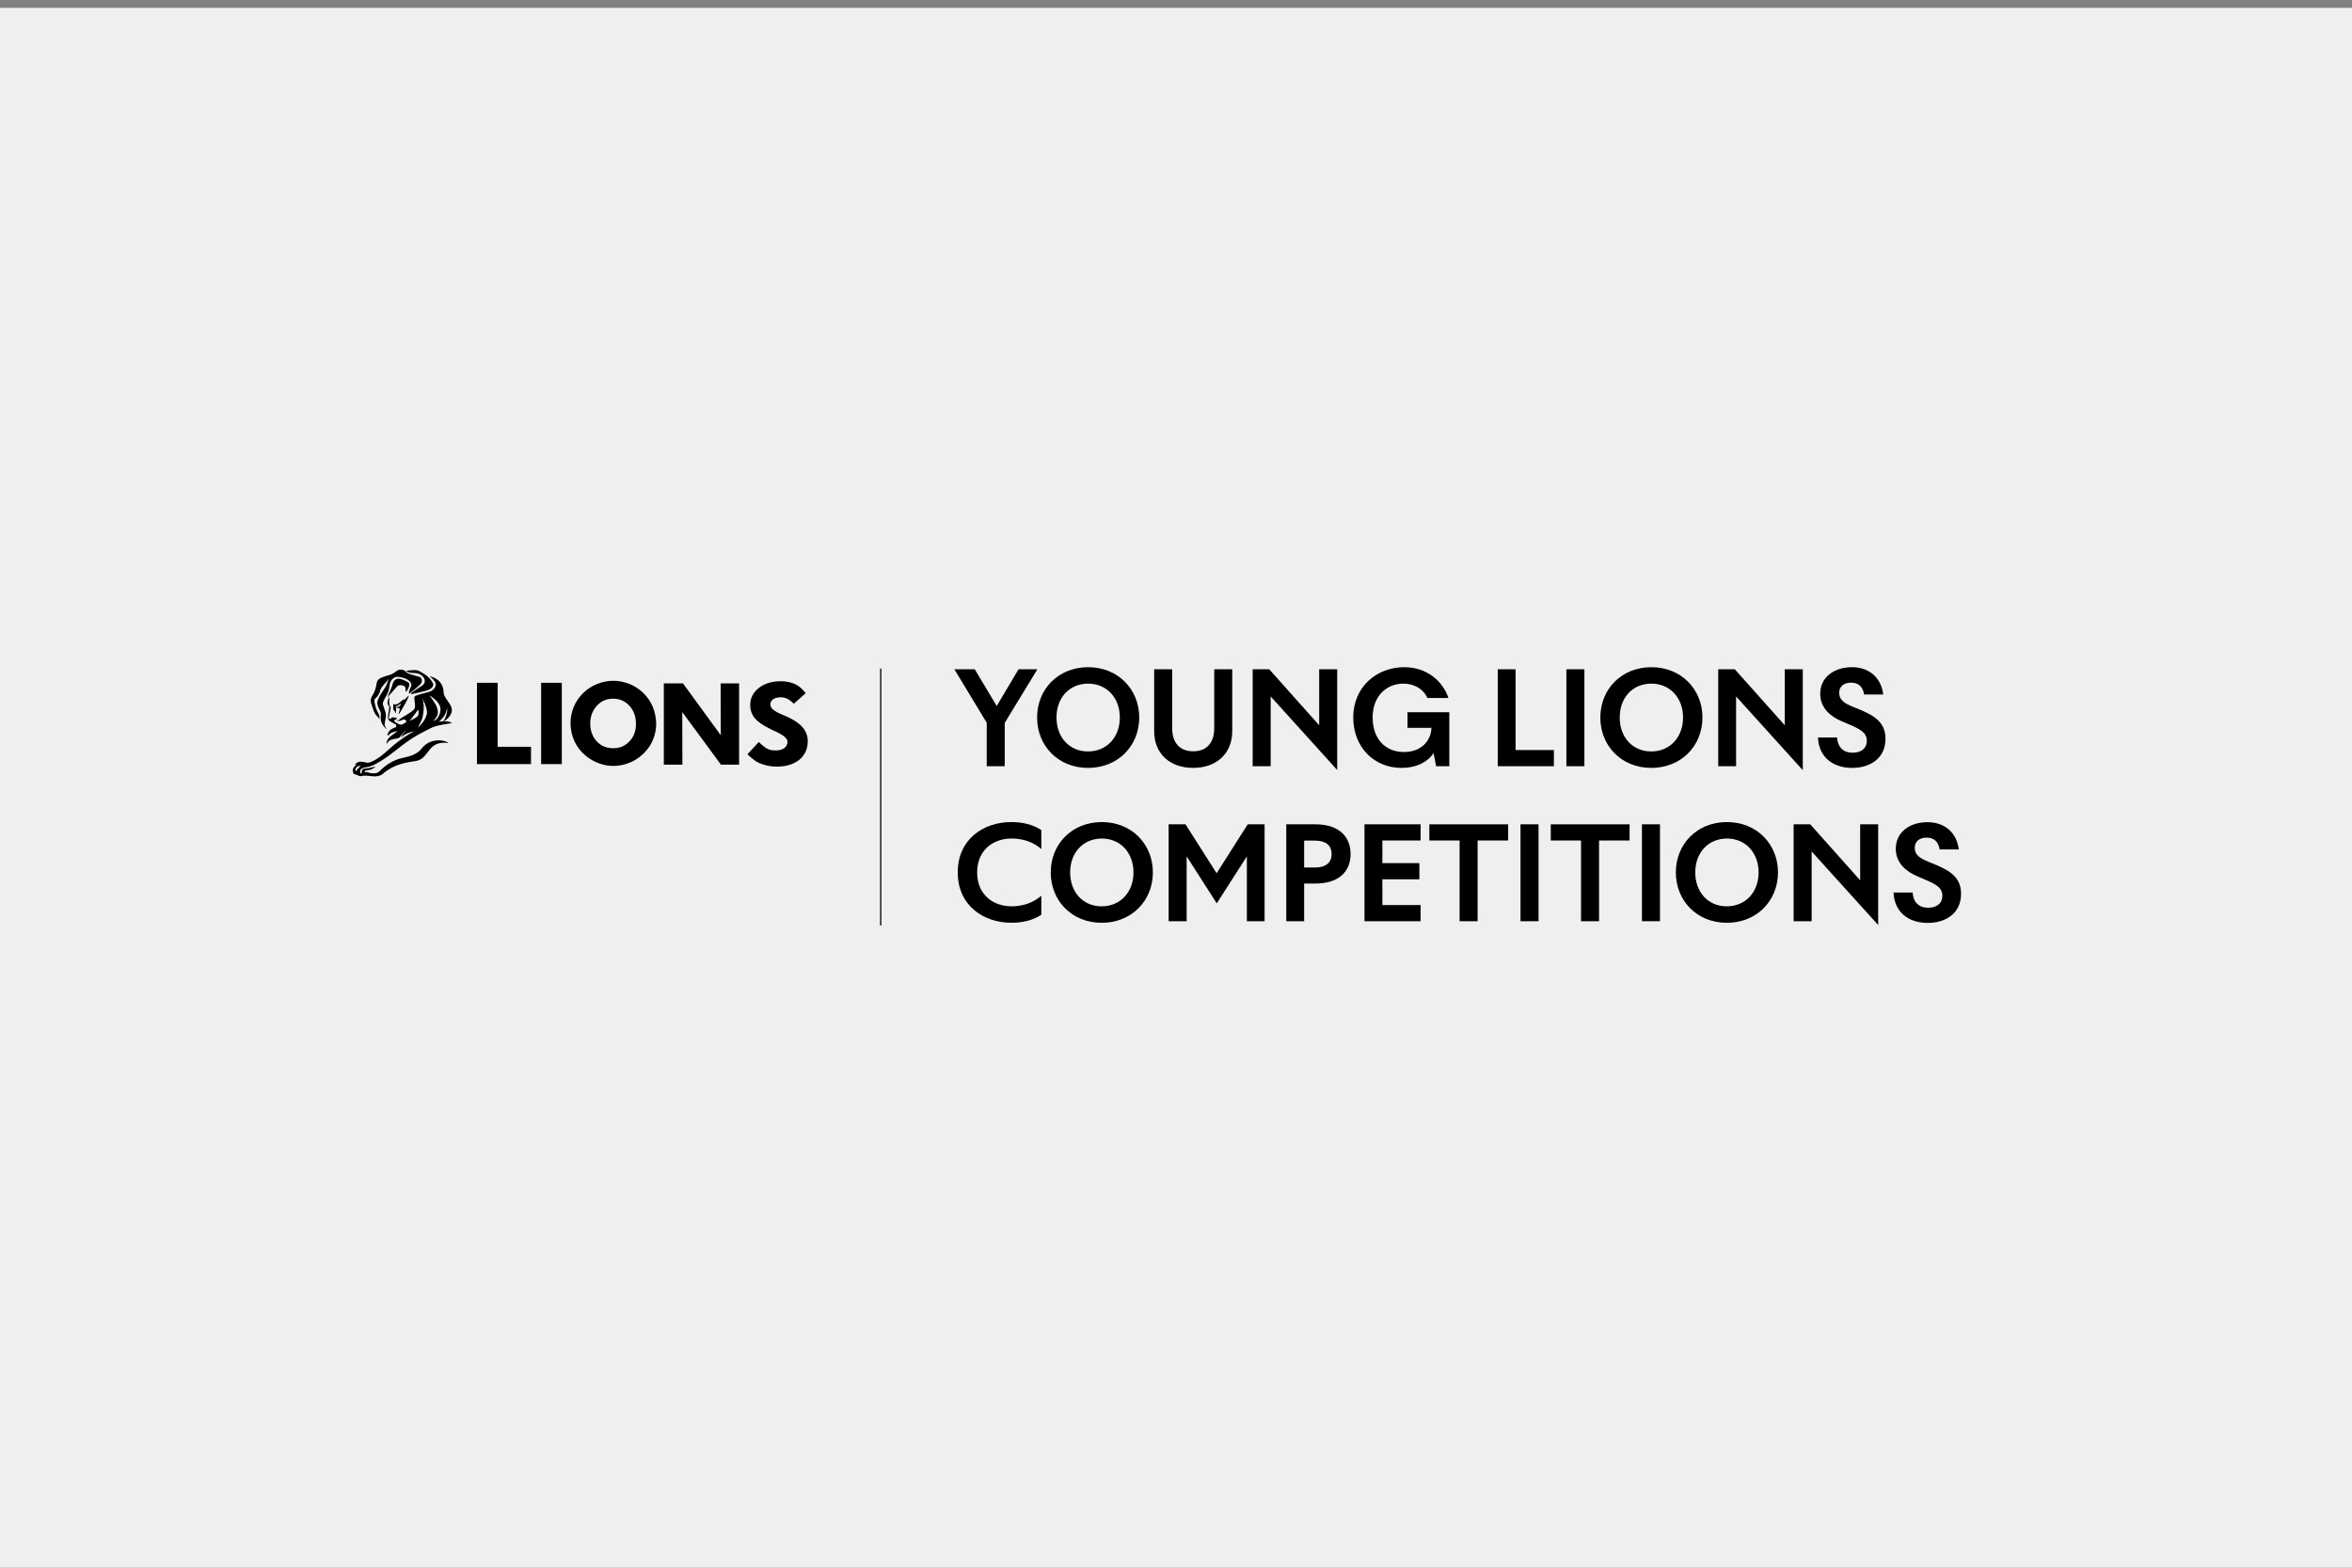 <?xml version="1.0" encoding="utf-8"?>
<!-- Generator: Adobe Illustrator 14.0.0, SVG Export Plug-In . SVG Version: 6.00 Build 43363)  -->
<!DOCTYPE svg PUBLIC "-//W3C//DTD SVG 1.1//EN" "http://www.w3.org/Graphics/SVG/1.1/DTD/svg11.dtd">
<svg version="1.1" id="レイヤー_1" xmlns="http://www.w3.org/2000/svg" xmlns:xlink="http://www.w3.org/1999/xlink" x="0px"
	 y="0px" width="300px" height="200px" viewBox="0 -6 300 200" enable-background="new 0 -6 300 200" xml:space="preserve">
<rect x="0" y="-6" width="300" height="200" fill="#808080" stroke="none"/>
<g id="レイヤー_2">
	<rect y="-5" fill="#EFEFEF" width="300" height="200"/>
</g>
<g id="レイヤー_3">
	<g>
		<rect x="112.254" y="79.296" fill="#1D1D1B" width="0.18" height="32.771"/>
		<g>
			<g>
				<polygon points="67.729,91.481 60.838,91.481 60.838,81.108 63.476,81.108 63.476,89.274 67.729,89.274 				"/>
				<rect x="69.022" y="81.108" width="2.638" height="10.373"/>
				<path d="M83.271,84.195c-0.269-0.646-0.664-1.238-1.184-1.759c-0.521-0.502-1.113-0.897-1.777-1.167
					c-1.346-0.557-2.817-0.557-4.164,0c-0.682,0.27-1.274,0.664-1.777,1.167c-0.521,0.503-0.915,1.094-1.184,1.741
					c-0.27,0.646-0.413,1.363-0.413,2.1c0,0.825,0.179,1.615,0.52,2.333c0.341,0.718,0.843,1.346,1.49,1.866
					c0.502,0.394,1.041,0.7,1.633,0.916c0.592,0.215,1.203,0.323,1.831,0.323c0.7,0,1.4-0.144,2.064-0.414s1.256-0.664,1.794-1.184
					c0.502-0.503,0.916-1.077,1.185-1.741s0.413-1.364,0.413-2.1C83.666,85.56,83.541,84.86,83.271,84.195z M80.31,88.556
					c-0.556,0.61-1.238,0.897-2.082,0.897c-0.88,0-1.562-0.287-2.118-0.879c-0.538-0.592-0.825-1.346-0.825-2.261
					c0-0.898,0.287-1.652,0.825-2.261c0.557-0.61,1.238-0.916,2.1-0.916c0.843,0,1.525,0.306,2.082,0.916
					c0.556,0.609,0.825,1.363,0.825,2.261C81.136,87.192,80.867,87.964,80.31,88.556z"/>
				<polygon points="87.04,91.554 84.671,91.554 84.671,81.18 87.111,81.18 91.939,87.802 91.921,81.18 94.272,81.18 94.272,91.554 
					91.958,91.554 87.022,84.841 				"/>
				<path d="M101.253,83.783l1.508-1.347l-0.108-0.144c-0.377-0.467-0.808-0.826-1.31-1.041c-0.484-0.215-1.077-0.341-1.741-0.341
					c-1.148,0-2.082,0.287-2.799,0.843c-0.736,0.574-1.112,1.292-1.112,2.189c0,0.646,0.197,1.202,0.574,1.669
					c0.377,0.467,1.023,0.915,1.974,1.382c0.197,0.108,0.466,0.233,0.79,0.377c0.933,0.431,1.418,0.861,1.418,1.239
					c0,0.341-0.126,0.609-0.377,0.808c-0.269,0.215-0.646,0.323-1.131,0.323c-0.395,0-0.771-0.054-1.094-0.233
					c-0.431-0.215-1.023-0.807-1.06-0.843l-1.453,1.561c0,0,0.897,0.898,1.615,1.167c0.611,0.251,1.328,0.412,2.154,0.412
					c1.184,0,2.136-0.306,2.854-0.879c0.718-0.593,1.077-1.4,1.077-2.387c0-0.664-0.233-1.274-0.7-1.794
					c-0.449-0.502-1.149-0.969-2.064-1.364c-0.126-0.053-0.287-0.125-0.502-0.215c-0.988-0.395-1.508-0.826-1.508-1.274
					c0-0.269,0.108-0.502,0.341-0.664c0.233-0.179,0.556-0.269,0.969-0.269c0.341,0,0.628,0.072,0.861,0.198
					C100.769,83.298,101.253,83.783,101.253,83.783z"/>
			</g>
			<g>
				<g>
					<path d="M50.825,85.075c-0.018,0.071,0.054,0,0.125-0.072c0.054-0.09,0.288-0.448,0.647-1.077
						c0.359-0.628,0.574-1.166,0.556-1.184c-0.018-0.019-0.071,0.036-0.125,0.089c-0.054,0.036-0.179,0.162-0.269,0.288
						c-0.107,0.126-0.18,0.107-0.305,0.143c-0.125,0.019-0.358,0.269-0.484,0.377c-0.125,0.107-0.305,0.215-0.467,0.233
						c-0.179,0.036-0.197-0.054-0.287-0.036c-0.072,0.018-0.072,0.144-0.054,0.216c0.018,0.089,0,0.125-0.018,0.27
						c-0.018,0.143,0.09,0.305,0.18,0.394c0.089,0.09,0.072,0.215,0.125,0.269c0.054,0.055,0.072-0.269,0.072-0.448
						c0-0.198-0.036-0.376-0.036-0.395c0-0.036,0.162-0.072,0.233-0.108c0.073-0.053,0.252-0.179,0.342-0.215
						c0.089-0.036,0.089-0.019,0.072,0.036c-0.018,0.054-0.072,0.126-0.162,0.215c-0.09,0.09-0.323,0.144-0.377,0.144
						c-0.054,0-0.054,0.054,0,0.09c0.054,0.036,0.18,0.036,0.287,0.019c0.107-0.037,0.107,0.125,0.09,0.269
						C50.95,84.716,50.843,85.002,50.825,85.075z M53.301,79.924c0.861,0.269,1.041,1.004,0.754,1.346
						c-0.162,0.18-0.359,0.305-0.79,0.575c-0.431,0.269-0.592,0.412-0.735,0.502c-0.144,0.107-0.216,0.25,0.089,0.179
						c0.036,0,1.83-0.395,2.063-0.521c0.395-0.197,0.503-0.341,0.575-0.61c0.054-0.27-0.341-0.7-0.539-0.916
						c-0.377-0.448-1.31-0.897-1.346-0.915c-0.466-0.161-1.022-0.036-1.489,0c-0.053,0-0.036,0.072,0,0.09
						C52.296,79.942,52.799,79.798,53.301,79.924z M48.133,85.398c0.09,0.071,0.287,0.413,0.269,0.359
						c-0.018-0.054,0.072-0.377-0.144-0.772c-0.216-0.394-0.287-0.538-0.377-0.932c-0.089-0.396-0.269-0.719,0.018-0.97
						s0.502-0.592,0.592-0.969c0.089-0.377,0.395-0.664,0.736-1.077c0.34-0.413,0.395-0.467,0.395-0.467
						c-0.072,0.108-0.233,0.539-0.306,0.772c-0.072,0.233-0.448,0.736-0.61,1.005s-0.539,0.789-0.574,1.256
						c-0.036,0.485,0.359,1.059,0.431,1.257c0.054,0.215-0.072,0.808,0.072,1.238c0.144,0.43,0.539,0.826,0.61,0.879
						c0.072,0.054,0.054,0,0.036-0.036c-0.018-0.036-0.072-0.072-0.162-0.27c-0.089-0.197-0.054-0.431,0.018-0.736
						c0.072-0.305,0.107-0.557,0.072-0.861c-0.036-0.305-0.269-0.826-0.359-1.149c-0.071-0.323,0.126-0.628,0.431-1.166
						c0.323-0.539,0.359-1.005,0.413-1.346c0.036-0.341,0.233-0.826,0.735-1.023c0.287-0.126,1.113,0.054,1.543,0.305
						c0.305,0.197,0.449,0.395,0.485,0.592c0.053,0.252-0.108,0.431-0.198,0.665c-0.089,0.251-0.161,0.538-0.054,0.521
						c0.09-0.019,1.202-0.933,1.436-1.203c0.125-0.125,0.287-0.467,0.054-0.79c-0.198-0.269-1.634-0.376-1.903-0.771
						c-0.251-0.342-0.879-0.324-1.059-0.198c-0.179,0.107-0.557,0.43-0.916,0.556c-0.376,0.126-0.753,0.18-1.256,0.431
						c-0.502,0.251-0.485,0.557-0.538,0.772c-0.054,0.215-0.09,0.789-0.502,1.417c-0.413,0.628-0.18,1.041,0.036,1.669
						C47.738,85.021,48.025,85.326,48.133,85.398z M51.668,81.629c0.108,0.144,0.018,0.627,0.125,0.61
						c0.126-0.018,0.521-0.79,0.395-1.059c-0.144-0.269-1.094-0.574-1.256-0.592c-0.646-0.036-0.826,0.484-0.916,0.897
						c-0.036,0.18-0.646,1.526-0.61,1.49l1.274-1.436C50.896,81.306,51.506,81.414,51.668,81.629z M53.768,89.507
						c-0.843,1.077-2.279,1.041-3.248,1.436c-1.13,0.449-1.92,1.256-2.118,1.453c-0.341,0.341-0.79,0.251-1.023,0.251
						c-0.233-0.018-0.467-0.144-0.574-0.144c-0.09-0.018-0.323,0-0.323,0s0-0.108,0.09-0.162c0.09-0.054,0.251-0.072,0.557-0.125
						c0.305-0.054,0.52-0.216,0.646-0.306c0.126-0.071,0.036-0.107-0.036-0.089c-0.072,0.018-0.323,0.108-0.736,0.179
						c-0.412,0.054-0.556,0.036-0.718,0.144c-0.161,0.108-0.125,0.377-0.161,0.467c-0.036,0.072-0.072,0.09-0.125,0.054
						c-0.055-0.054-0.072-0.233-0.036-0.395c0.036-0.161,0.286-0.287,0.52-0.341c0.234-0.054,0.718-0.09,1.238-0.359
						c1.562-0.825,2.244-1.454,3.625-2.512c1.472-1.131,2.782-1.76,3.805-2.262c0.628-0.306,2.513-0.539,2.513-0.539
						s-0.269-0.178-0.556-0.214c-0.162-0.019-0.323-0.019-0.485-0.019c0.251-0.143,0.916-0.646,1.005-1.292
						c0.125-0.879-1.022-1.597-1.041-2.386c-0.036-1.849-1.884-2.1-1.794-2.046c0.341,0.216,0.7,0.628,0.771,0.862
						c0.125,0.431-0.251,0.916-0.79,1.094c-0.251,0.09-1.669,0.395-1.867,0.593c-0.197,0.197,0.197,1.203-0.054,1.597
						c-0.251,0.414-1.669,1.095-1.83,1.292c-0.162,0.197-0.342,0.144-0.413,0.125c-0.054,0-0.018,0.072,0.162,0.108
						c0.179,0.036,0.466-0.072,0.646-0.162s0.413,0.108,0.413,0.233c-0.019,0.125-0.18,0.179-0.502,0.376
						c-0.252,0.162-0.97-0.287-1.042-0.431c-0.054-0.144,0.144-0.107,0.288-0.27c0.125-0.161-0.09-0.179-0.18-0.161
						s-0.126-0.019-0.216-0.036c-0.089-0.018-0.197,0-0.251,0.054c-0.054,0.053,0,0.107-0.197,0.125
						c-0.197,0.018-0.107-0.215-0.072-0.467c0.036-0.251,0.198-0.933,0.179-1.023c-0.036-0.089-0.036-0.053-0.107-0.144
						c-0.072-0.089-0.072-0.233-0.09-0.484c0-0.252,0.018-0.7,0.018-0.7s-0.144,0.215-0.215,0.61
						c-0.072,0.395,0.197,0.61,0.215,0.665c0,0.053,0,0.197-0.125,0.897c-0.126,0.682,0.036,0.826,0.179,0.933
						c0.144,0.126,0.826,0.467,0.826,0.467l-0.018,0.305c0,0-0.323,0.108-0.646,0.305c-0.323,0.198-0.43,0.575-0.448,0.683
						c-0.018,0.125,0.036,0.108,0.036,0.108s0.072-0.072,0.323-0.269c0.251-0.198,0.772-0.289,0.843-0.306
						c0.072,0,0.072,0.017-0.018,0.071c-0.09,0.054-0.305,0.215-0.772,0.574c-0.467,0.36-0.538,0.79-0.538,0.898
						c0,0.108,0.071,0.018,0.071,0.018s0.072-0.144,0.233-0.306c0.162-0.144,0.521-0.233,0.934-0.306
						c0.412-0.071,0.466-0.161,0.592-0.358c0.125-0.18,0.467-0.539,0.538-0.575c0.072-0.035,0.09-0.017,0.054,0.019
						c-0.036,0.035-0.072,0.053-0.288,0.286c-0.215,0.234-0.251,0.503-0.251,0.503s0.126-0.162,0.377-0.341
						c0.27-0.178,0.897-0.395,1.077-0.431c0.162-0.036,0.162-0.017,0.126,0c-0.036,0.018-0.054,0.036-0.233,0.126
						c-0.18,0.09-0.844,0.484-1.687,1.113c-0.879,0.646-1.598,1.4-2.297,1.92c-0.7,0.521-1.238,0.754-1.507,0.808
						c-0.27,0.054-0.593-0.108-1.005-0.125c-0.413-0.018-0.683,0.251-0.718,0.322c-0.036,0.055-0.036,0.108,0,0.108
						s0.108-0.072,0.162-0.072s0.054,0.036,0.054,0.036s-0.036,0.018-0.144,0.072c-0.107,0.054-0.287,0.233-0.376,0.484
						c-0.09,0.251,0.107,0.628,0.107,0.628s0.126,0,0.305,0.073c0.18,0.071,0.287,0.125,0.377,0.161
						c0.09,0.054,0.162,0.054,0.341,0.018c0.18-0.054,0.521-0.054,0.771-0.036c0.251,0.018,1.203,0.251,1.813-0.161
						c1.92-1.687,3.912-1.544,4.63-1.795c1.472-0.538,1.239-2.53,3.823-2.225C57.07,88.538,55.042,87.893,53.768,89.507z
						 M56.315,85.757c0.575-0.575,0.665-1.185,0.701-1.435c0.108,0.538-0.198,1.327-0.449,1.686
						c-0.215,0.018-0.413,0.036-0.61,0.072C56.083,86.008,56.19,85.9,56.315,85.757z M56.029,83.908
						c0.448,0.79-0.18,1.687-0.305,1.812c-0.108,0.109-0.341,0.233-0.502,0.305c0.269-0.251,0.52-0.574,0.61-0.951
						c0.072-0.377-0.054-0.753-0.251-1.185c-0.036-0.09-0.736-1.112-0.79-1.167C54.898,82.76,55.796,83.388,56.029,83.908z
						 M53.857,83.064c-0.018-0.072,0.736,1.382,0.592,2.028c-0.25,1.023-1.148,1.723-1.148,1.723s0.431-0.826,0.502-0.986
						C53.857,85.685,54.289,84.178,53.857,83.064z M52.188,85.972c0.287-0.162,1.13-1.49,1.167-1.417
						c0.036,0.072,0.072,0.43-0.018,0.699C53.229,85.578,52.188,85.972,52.188,85.972z M45.495,92.307
						c-0.054,0.126-0.198-0.072-0.161-0.197c0.017-0.036,0.215-0.467,0.628-0.378C46.087,91.751,45.638,91.93,45.495,92.307z"/>
				</g>
			</g>
		</g>
		<g>
			<path d="M128.155,86.223v5.528h-2.297v-5.545l-4.127-6.82h2.602l2.799,4.684l2.781-4.684h2.405L128.155,86.223z"/>
			<path d="M138.797,79.117c3.804,0,6.514,2.817,6.514,6.424s-2.709,6.425-6.532,6.425c-3.805,0-6.497-2.818-6.497-6.425
				S134.974,79.117,138.797,79.117z M134.759,85.541c0,2.513,1.633,4.326,4.02,4.326c2.369,0,4.056-1.795,4.056-4.326
				c0-2.53-1.687-4.325-4.038-4.325C136.392,81.216,134.759,83.011,134.759,85.541z"/>
			<path d="M154.877,86.905v-7.52h2.297v7.896c0,2.871-2.029,4.684-4.988,4.684c-2.961,0-4.972-1.813-4.972-4.684v-7.896h2.297v7.52
				c0,1.813,0.933,2.943,2.691,2.943C153.943,89.848,154.877,88.718,154.877,86.905z"/>
			<path d="M170.563,92.235l-8.488-9.385v8.901h-2.297V79.386h2.115l6.371,7.142v-7.142h2.299V92.235z"/>
			<path d="M182.854,90.082c-0.809,1.203-2.297,1.885-4.092,1.885c-3.517,0-6.154-2.656-6.154-6.443
				c0-3.894,2.996-6.407,6.496-6.407c2.816,0,4.881,1.687,5.651,3.93h-2.69c-0.504-1.148-1.688-1.831-3.051-1.831
				c-2.173,0-3.932,1.597-3.932,4.307c0,2.709,1.579,4.415,4.003,4.415c2.101,0,3.427-1.31,3.499-3.086h-3.052V84.86h5.329v6.891
				h-1.686L182.854,90.082z"/>
			<path d="M191.02,79.386h2.297v10.301h4.883v2.064h-7.161V79.386H191.02z"/>
			<path d="M199.795,91.751V79.386h2.297v12.365H199.795z"/>
			<path d="M210.635,79.117c3.805,0,6.514,2.817,6.514,6.424s-2.709,6.425-6.531,6.425c-3.803,0-6.495-2.818-6.495-6.425
				C204.121,81.934,206.813,79.117,210.635,79.117z M206.598,85.541c0,2.513,1.633,4.326,4.02,4.326
				c2.369,0,4.057-1.795,4.057-4.326c0-2.53-1.688-4.325-4.037-4.325C208.229,81.216,206.598,83.011,206.598,85.541z"/>
			<path d="M229.927,92.235l-8.487-9.385v8.901h-2.278V79.386h2.116l6.371,7.142v-7.142h2.297v12.849H229.927z"/>
			<path d="M237.375,84.59c1.723,0.754,3.122,1.579,3.122,3.661c0,2.495-1.956,3.715-4.254,3.715c-2.458,0-4.252-1.382-4.36-3.877
				h2.441c0.107,1.364,0.896,1.938,1.974,1.938c1.041,0,1.812-0.502,1.812-1.525c0-1.041-0.842-1.471-2.17-2.045l-1.006-0.431
				c-1.398-0.591-2.764-1.668-2.764-3.517c0-2.136,1.813-3.392,4.038-3.392c2.315,0,3.75,1.436,4.001,3.481h-2.439
				c-0.16-0.968-0.699-1.507-1.668-1.507c-0.897,0-1.51,0.466-1.51,1.292c0,0.897,0.594,1.31,1.76,1.795L237.375,84.59z"/>
			<path d="M128.998,98.875c1.382,0,2.764,0.307,3.822,1.023v2.422c-1.005-0.896-2.333-1.346-3.805-1.346
				c-2.261,0-4.379,1.418-4.379,4.324c0,2.907,2.118,4.326,4.379,4.326c1.472,0,2.8-0.468,3.805-1.348v2.424
				c-1.059,0.718-2.44,1.023-3.822,1.023c-3.535,0-6.838-2.19-6.838-6.427C122.16,101.064,125.444,98.875,128.998,98.875z"/>
			<path d="M140.537,98.875c3.805,0,6.514,2.816,6.514,6.425s-2.709,6.427-6.532,6.427c-3.805,0-6.496-2.818-6.496-6.427
				S136.714,98.875,140.537,98.875z M136.5,105.3c0,2.513,1.633,4.326,4.02,4.326c2.369,0,4.056-1.795,4.056-4.326
				c0-2.53-1.687-4.325-4.038-4.325C138.133,100.994,136.5,102.788,136.5,105.3z"/>
			<path d="M159.04,111.525v-8.271l-3.842,5.993l-3.839-5.993v8.271h-2.298V99.162h2.153l3.966,6.245l3.969-6.245h2.151v12.363
				H159.04z"/>
			<path d="M166.343,106.718v4.81h-2.278V99.162h3.697c3.178,0,4.504,1.705,4.504,3.786c0,2.083-1.31,3.77-4.504,3.77H166.343z
				 M166.343,104.672h1.382c1.33,0,2.118-0.557,2.118-1.705c0-1.185-0.788-1.723-2.118-1.723h-1.382V104.672z"/>
			<path d="M176.322,106.161v3.303h4.881v2.063h-7.161V99.162h7.161v2.064h-4.881v2.889h4.72v2.064h-4.72V106.161z"/>
			<path d="M186.191,101.227h-3.877v-2.063h10.052v2.063h-3.896v10.301h-2.297v-10.301H186.191z"/>
			<path d="M193.943,111.525V99.162h2.299v12.363H193.943z"/>
			<path d="M201.682,101.227h-3.879v-2.063h10.051v2.063h-3.896v10.301h-2.297v-10.301H201.682z"/>
			<path d="M209.432,111.525V99.162h2.299v12.363H209.432z"/>
			<path d="M220.271,98.875c3.806,0,6.515,2.816,6.515,6.425s-2.709,6.427-6.532,6.427c-3.805,0-6.497-2.818-6.497-6.427
				S216.449,98.875,220.271,98.875z M216.234,105.3c0,2.513,1.632,4.326,4.02,4.326c2.368,0,4.057-1.795,4.057-4.326
				c0-2.53-1.688-4.325-4.039-4.325C217.866,100.994,216.234,102.788,216.234,105.3z"/>
			<path d="M239.563,112.012l-8.486-9.386v8.899h-2.299V99.162h2.117l6.371,7.143v-7.143h2.297V112.012z"/>
			<path d="M247.014,104.367c1.721,0.753,3.12,1.578,3.12,3.66c0,2.494-1.954,3.715-4.253,3.715c-2.458,0-4.252-1.383-4.359-3.876
				h2.438c0.108,1.364,0.897,1.938,1.976,1.938c1.039,0,1.813-0.504,1.813-1.527c0-1.039-0.844-1.471-2.172-2.045l-1.004-0.431
				c-1.399-0.593-2.764-1.67-2.764-3.518c0-2.136,1.811-3.392,4.035-3.392c2.317,0,3.752,1.436,4.004,3.481h-2.44
				c-0.16-0.972-0.699-1.509-1.669-1.509c-0.897,0-1.508,0.467-1.508,1.292c0,0.897,0.592,1.311,1.76,1.795L247.014,104.367z"/>
		</g>
	</g>
</g>
</svg>
